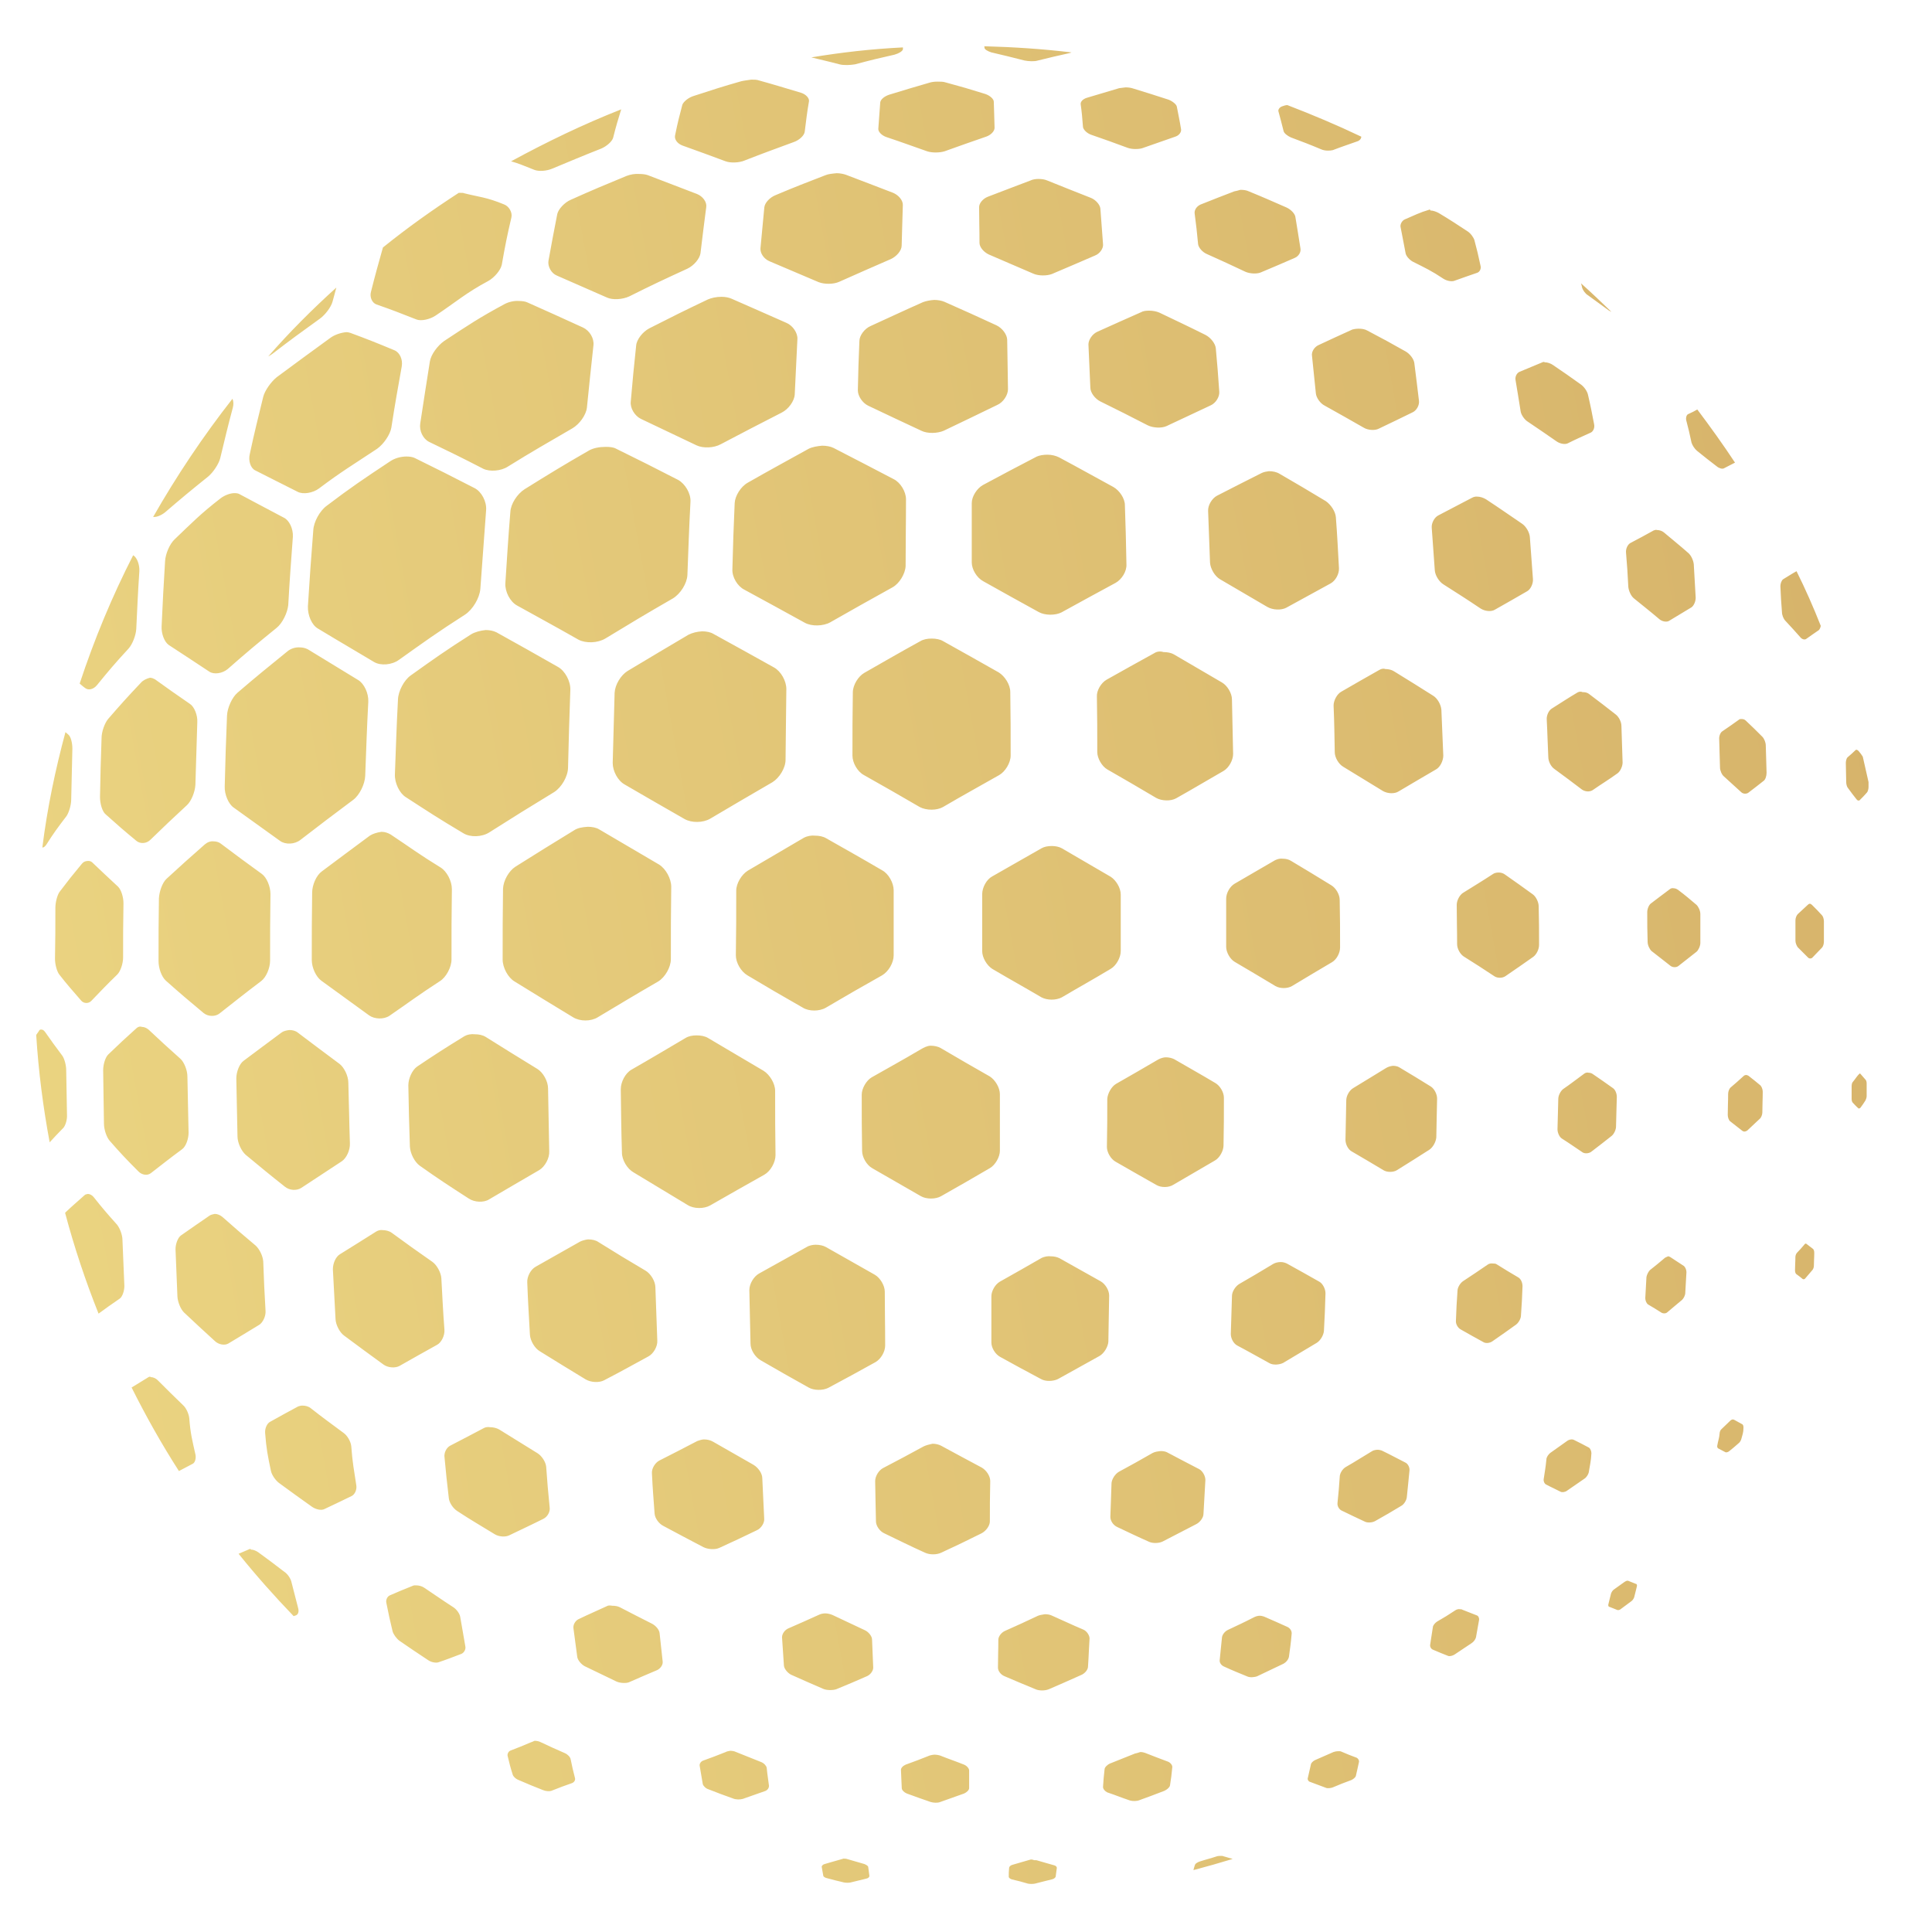 <?xml version="1.0" encoding="utf-8"?>
<!-- Generator: Adobe Illustrator 28.1.0, SVG Export Plug-In . SVG Version: 6.00 Build 0)  -->
<svg version="1.0" id="Ebene_1" xmlns="http://www.w3.org/2000/svg" xmlns:xlink="http://www.w3.org/1999/xlink" x="0px" y="0px"
	 viewBox="0 0 7086.6 7086.6" style="enable-background:new 0 0 7086.6 7086.6;" xml:space="preserve">
<style type="text/css">
	
		.st0{clip-path:url(#SVGID_00000005255077197461356240000008099475843813196961_);fill:url(#SVGID_00000080891425120124799500000015583179979824832901_);}
</style>
<g>
	<g>
		<defs>
			<path id="SVGID_1_" d="M12440,8832h79.1c43.8,0,73.4,18.4,73.4,55.1c0,39.5-32.4,56.5-76.2,56.5h-76.2V8832L12440,8832z
				 M12389.2,8786.7v275.2h52.2v-73.4h98.8l57.8,73.4h53.7v-12.7l-60.7-74.8c35.3-17,57.8-43.8,57.8-87.5
				c0-63.5-53.7-100.2-127-100.2L12389.2,8786.7L12389.2,8786.7z M-4619.2,8662.5v2022.9h488.5v-818.8h947.3v-384h-947.3v-398.1
				h1119.5v-420.7h-1608V8662.5z M-2717.6,10684h488.5V8662.5h-488.5V10684z M-1296,9083.2h444.7c225.8,0,354.3,107.3,354.3,303.5
				c0,201.9-124.2,303.5-350.2,303.5h-449L-1296,9083.2L-1296,9083.2z M-1784.4,8662.5v2022.9h488.5v-590.1h468.7l398.1,590.1H127
				v-33.8l-454.5-636.7v-45.1c209-118.6,337.5-320.5,337.5-602.8c0-441.8-327.5-704.5-839.9-704.5H-1784.4L-1784.4,8662.5z
				 M2082.3,8662.5v420.7h636.7v1601h488.5v-1601h633.8v-420.7H2082.3z M8864.1,8662.5l-283.8,2022.9h1416l29.7-218.8H8845.8
				l254.1-1804.2h-235.8V8662.5z M10525.7,8662.5l-282.4,2021.6h235.8l124.2-886.6h1098.3l29.7-218.8h-1098.3l97.4-697.3h1246.5
				l29.7-218.8L10525.7,8662.5L10525.7,8662.5z M299.3,9245.5c0,333.2,252.7,498.3,697.3,624c306.3,84.7,376.9,138.3,376.9,242.8
				c0,90.4-67.8,168-252.7,168c-296.5,0-590.1-196.3-590.1-196.3l-266.8,374.2c0,0,293.6,269.7,869.6,269.7
				c556.2,0,811.7-303.5,811.7-670.5c0-337.5-259.8-512.5-735.5-636.7c-255.5-67.8-350.2-107.3-350.2-209
				c0-84.7,57.8-148.2,249.8-148.2c306.3,0,525.2,168,525.2,168l262.5-398.1c0,0-223.1-216-789.1-216
				C561.8,8617.3,299.3,8877.1,299.3,9245.5 M4071.4,9821.5c0,512.5,327.5,910.6,906.3,910.6c593,0,1001-398.1,1088.5-1010.8
				l19.7-141.2h-998.1l-29.7,218.8h762.3l-2.9,26.8c-57.8,417.8-388.3,684.6-809,684.6c-451.8,0-694.6-320.5-694.6-718.6
				c0-509.6,384-950.2,944.4-950.2c393.9,0,576,223.1,576,223.1l165.2-179.3c0,0-194.9-266.8-711.5-266.8
				C4576.7,8617.3,4071.4,9158,4071.4,9821.5 M6508,9787.7c0-505.3,384-947.3,930.3-947.3c449,0,704.5,323.3,704.5,724.2
				c0,505.3-388.3,940.2-937.4,940.2C6760.7,10506.2,6508,10185.7,6508,9787.7 M6265.2,9818.7c0,515.3,333.2,913.3,910.6,913.3
				c704.5,0,1207-542.2,1207-1197.1c0-522.3-333.2-916.2-910.6-916.2C6767.8,8617.3,6265.2,9158,6265.2,9818.7 M12243.7,8929.3
				c0-152.5,107.3-259.8,268.2-259.8c162.3,0,269.7,111.5,269.7,259.8c0,146.7-107.3,259.8-269.7,259.8
				C12351.1,9189.1,12243.7,9074.7,12243.7,8929.3 M12180.2,8929.3c0,172.2,122.8,317.6,331.8,317.6c207.6,0,334.6-144,334.6-317.6
				c0-173.6-125.6-317.6-334.6-317.6C12304.5,8611.7,12180.2,8755.6,12180.2,8929.3 M3777.7,6821.6c-25.4,7-38.1,11.3-63.5,18.4
				c-7,1.4-12.7,7-12.7,11.3c-1.4,14.1-1.4,19.7-1.4,32.4c0,4.3,5.7,8.4,11.3,9.9c24,5.7,35.3,8.4,59.2,15.6c7,1.4,18.4,1.4,25.4,0
				c24-5.7,36.7-9.8,62.1-15.6c7-1.4,12.7-5.7,14.1-9.9c1.4-12.7,2.9-19.7,4.3-32.4c0-4.3-4.3-8.4-11.3-9.8c-24-7-35.3-9.8-59.2-17
				c-2.9-1.4-7-1.4-12.7-1.4C3786.1,6820.2,3780.6,6820.2,3777.7,6821.6 M3084.5,6820.2c-24,7-35.3,9.8-59.2,17
				c-7,1.4-11.3,7-11.3,9.9c2.9,14.1,2.9,19.7,5.7,32.4c0,4.3,7,8.4,14.1,9.8c25.4,7,38.1,9.8,62.1,15.6c7,1.4,18.4,1.4,24,0
				c22.6-5.7,33.8-8.4,57.8-14.1c7-1.4,11.3-5.7,11.3-9.8c-1.4-12.7-2.9-19.7-4.3-32.4c0-4.3-7-8.4-14.1-11.3
				c-25.4-7-38.1-11.3-63.5-18.4c-4.3-1.4-8.4-1.4-14.1-1.4C3091.7,6818.8,3087.4,6818.8,3084.5,6820.2 M4463.8,6808.9
				c-25.4,8.4-39.5,11.3-65,19.7c-7,2.9-14.1,7-15.6,11.3c-2.9,8.4-4.3,14.1-5.7,19.7c48-12.7,97.4-26.8,144-41
				c-9.8-2.9-19.7-5.7-33.8-9.8c-2.9-1.4-5.7-1.4-9.8-1.4C4473.6,6807.5,4468.1,6807.5,4463.8,6808.9 M3410.7,6439
				c-35.3,14.1-53.7,21.1-88.9,33.8c-9.8,4.3-18.4,12.7-17,21.1c1.4,26.8,1.4,39.5,2.9,65c0,7,8.4,15.6,18.4,19.7
				c35.3,12.7,53.7,19.7,87.5,31.1c9.8,2.9,25.4,4.3,35.3,0c35.3-12.7,52.2-18.4,87.5-31.1c9.8-4.3,18.4-12.7,18.4-19.7
				c0-25.4,0-38.1,0-65c0-7-8.4-17-18.4-21.1c-35.3-14.1-53.7-19.7-88.9-33.8c-5.7-1.4-12.7-2.9-18.4-2.9
				C3422,6436.2,3416.3,6437.6,3410.7,6439 M4163.1,6432c-36.7,14.1-55.1,22.6-91.8,36.7c-9.8,4.3-19.7,14.1-19.7,21.1
				c-2.9,26.8-4.3,39.5-5.7,65c0,7,7,15.6,15.6,19.7c33.8,11.3,49.4,18.4,83.2,29.7c9.8,2.9,25.4,2.9,35.3-1.4
				c35.3-12.7,53.7-19.7,90.4-33.8c9.9-4.3,19.7-12.7,21.1-19.7c4.3-25.4,5.7-39.5,8.4-66.4c1.4-7-5.7-17-15.6-21.1
				c-33.8-12.7-49.4-18.4-84.7-32.4c-4.3-1.4-9.8-2.9-17-2.9C4175.9,6429.2,4168.7,6430.6,4163.1,6432 M2662.4,6426.3
				c-32.4,12.7-49.4,19.7-81.9,31.1c-9.8,2.9-15.6,12.7-14.1,19.7c4.3,26.8,7,41,11.3,66.4c1.4,7,11.3,17,21.1,19.7
				c36.7,14.1,53.7,21.1,90.4,33.8c9.8,4.3,25.4,4.3,35.3,1.4c32.4-11.3,48-17,80.5-28.3c9.8-2.9,15.6-11.3,15.6-19.7
				c-2.9-25.4-5.7-38.1-8.4-66.4c-1.4-7-9.8-17-21.1-21.1c-36.7-14.1-55.1-22.6-91.8-36.7c-5.7-2.9-14.1-4.3-21.1-4.3
				C2672.4,6423.5,2666.7,6423.5,2662.4,6426.3 M4891.6,6426.3c-26.8,11.3-41,18.4-67.8,29.7c-7,2.9-15.6,11.3-15.6,17
				c-4.3,19.7-7,31.1-11.3,49.4c-1.4,5.7,2.9,12.7,9.8,14.1c22.6,8.4,33.8,12.7,56.5,21.1c5.7,2.9,18.4,1.4,25.4-1.4
				c26.8-11.3,41-17,67.8-26.8c7-2.9,15.6-9.8,17-15.6c4.3-19.7,7-29.7,11.3-50.8c1.4-5.7-2.9-12.7-8.4-15.6
				c-22.6-8.4-33.8-12.7-56.5-22.6c-2.9-1.4-5.7-1.4-9.8-1.4C4901.5,6423.5,4895.7,6424.9,4891.6,6426.3 M1946.6,6391.1
				c-29.7,12.7-43.8,18.4-73.4,29.7c-8.4,2.9-12.7,12.7-11.3,19.7c7,28.3,9.8,41,18.4,67.8c1.4,7,11.3,17,22.6,21.1
				c35.3,15.6,53.7,22.6,88.9,36.7c9.8,4.3,25.4,5.7,33.8,1.4c28.3-11.3,43.8-17,71.9-26.8c8.4-2.9,14.1-11.3,11.3-19.7
				c-7-26.8-9.8-39.5-15.6-67.8c-1.4-8.4-11.3-18.4-21.1-22.6c-36.7-15.6-53.7-24-90.4-41c-5.7-2.9-14.1-4.3-21.1-4.3
				C1955.2,6388.2,1950.9,6389.6,1946.6,6391.1 M4599.3,5932.3c-38.1,19.7-57.8,28.3-95.9,46.5c-11.3,5.7-19.7,17-21.1,26.8
				c-2.9,33.8-5.7,50.8-8.4,83.2c-1.4,9.8,5.7,19.7,15.6,24c33.8,15.6,52.2,22.6,86.1,36.7c9.8,4.3,26.8,2.9,36.7-1.4
				c38.1-18.4,56.5-26.8,94.6-45.1c11.3-5.7,19.7-17,21.1-26.8c4.3-32.4,7-49.4,9.8-83.2c1.4-9.8-5.7-21.1-15.6-25.4
				c-33.8-15.6-50.8-22.6-86.1-38.1c-4.3-1.4-9.9-2.9-15.6-2.9C4613.4,5926.6,4605,5929.4,4599.3,5932.3 M3807.4,5926.6
				c-48,22.6-71.9,33.8-120.1,55.1c-14.1,5.7-25.4,21.1-25.4,32.4c0,42.4-1.4,63.5-1.4,103.1c0,11.3,9.8,25.4,24,31.1
				c46.5,19.7,69.2,29.7,114.3,48c12.7,5.7,33.8,5.7,48,0c46.5-19.7,70.5-31.1,118.6-52.2c14.1-5.7,25.4-19.7,25.4-31.1
				c2.9-41,2.9-62.1,5.7-103.1c0-11.3-9.8-26.8-22.6-32.4c-46.5-19.7-69.2-31.1-117.2-52.2c-7-2.9-14.1-4.3-24-4.3
				C3824.3,5922.4,3814.4,5923.7,3807.4,5926.6 M3005.4,5922.4c-46.5,21.1-69.2,31.1-114.3,50.8c-12.7,5.7-22.6,19.7-22.6,32.4
				c2.9,42.4,4.3,63.5,7,104.5c1.4,11.3,12.7,25.4,25.4,32.4c48,21.1,71.9,32.4,118.6,52.2c12.7,5.7,35.3,5.7,48,1.4
				c45.1-18.4,67.8-28.3,112.9-48c12.7-5.7,22.6-19.7,22.6-31.1c-1.4-41-2.9-62.1-4.3-103.1c0-11.3-11.3-26.8-25.4-33.8
				c-48-22.6-71.9-33.8-120.1-56.5c-7-2.9-17-5.7-26.8-5.7C3019.6,5918.1,3011.1,5919.6,3005.4,5922.4 M5337.7,5906.9
				c-25.4,17-39.5,25.4-66.4,41c-7,4.3-15.6,14.1-15.6,21.1c-4.3,25.4-5.7,38.1-9.8,63.5c-1.4,7,2.9,15.6,9.8,18.4
				c22.6,9.9,33.8,14.1,55.1,22.6c5.7,2.9,17,0,24-4.3c25.4-17,38.1-25.4,63.5-42.4c7-4.3,14.1-14.1,15.6-21.1
				c4.3-25.4,7-38.1,11.3-63.5c1.4-7-2.9-15.6-8.4-17c-21.1-8.4-32.4-12.7-53.7-21.1c-1.4-1.4-4.3-1.4-7-1.4
				C5349,5901.1,5341.8,5904,5337.7,5906.9 M2226.2,5891.3c-42.4,19.7-63.5,28.3-104.5,48c-11.3,5.7-19.7,19.7-18.4,32.4
				c5.7,42.4,8.4,63.5,14.1,105.9c1.4,11.3,14.1,26.8,26.8,33.8c46.5,22.6,70.5,33.8,117.2,56.5c12.7,5.7,33.8,7,45.1,2.9
				c41-18.4,62.1-26.8,104.5-45.1c11.3-5.7,21.1-18.4,19.7-31.1c-4.3-41-7-62.1-11.3-104.5c-1.4-12.7-14.1-26.8-26.8-33.8
				c-48-24-71.9-36.7-118.6-60.7c-8.4-4.3-18.4-5.7-28.3-5.7C2237.6,5888.4,2230.4,5888.4,2226.2,5891.3 M1514.7,5816.5
				c-35.3,14.1-52.2,21.1-84.7,35.3c-9.8,4.3-15.6,17-12.7,28.3c8.4,42.4,12.7,62.1,22.6,103.1c2.9,11.3,14.1,26.8,25.4,35.3
				c41,28.3,62.1,42.4,104.5,70.5c11.3,8.4,29.7,11.3,38.1,8.4c33.8-11.3,50.8-18.4,84.7-31.1c9.8-4.3,17-17,14.1-28.3
				c-7-42.4-11.3-63.5-18.4-105.9c-1.4-12.7-14.1-29.7-25.4-36.7c-43.8-28.3-65-43.8-107.3-71.9c-8.4-5.7-19.7-8.4-29.7-8.4
				C1520.4,5815.1,1517.5,5815.1,1514.7,5816.5 M5958.8,5802.4c-15.6,11.3-24,17-39.5,28.3c-4.3,2.9-8.4,9.9-9.9,14.1
				c-4.3,15.6-5.7,24-9.8,39.5c-1.4,4.3,0,9.8,4.3,9.8c11.3,4.3,17,7,28.3,11.3c2.9,1.4,9.8,0,14.1-4.3c15.6-11.3,22.6-17,38.1-28.3
				c4.3-2.9,8.4-9.8,9.8-14.1c4.3-15.6,5.7-24,9.8-39.5c1.4-4.3,0-9.8-4.3-9.8c-11.3-4.3-17-7-28.3-11.3c-1.4,0-1.4,0-2.9,0
				C5967.2,5798.1,5963.1,5799.5,5958.8,5802.4 M914.7,5682.3c-15.6,7-26.8,11.3-39.5,17c63.5,79.1,131.3,155.3,201.9,228.7
				c2.9-1.4,5.7-1.4,8.4-2.9c8.4-2.9,11.3-14.1,8.4-25.4c-9.8-39.5-15.6-59.2-25.4-98.8c-2.9-11.3-14.1-28.3-25.4-35.3
				c-38.1-29.7-57.8-43.8-95.9-71.9c-8.4-5.7-18.4-9.8-26.8-9.8C919,5680.9,917.6,5680.9,914.7,5682.3 M4228.1,5329.4
				c-49.4,28.3-74.8,42.4-124.2,69.2c-14.1,8.4-25.4,26.8-26.8,41c-1.4,52.2-2.9,76.2-4.3,124.2c0,14.1,9.8,29.7,24,36.7
				c48,22.6,70.5,33.8,118.6,55.1c12.7,5.7,35.3,5.7,49.4-1.4c49.4-25.4,73.4-38.1,122.8-63.5c14.1-7,26.8-24,26.8-38.1
				c2.9-48,4.3-71.9,7-124.2c0-14.1-9.8-32.4-22.6-39.5c-46.5-24-70.5-36.7-118.6-62.1c-5.7-2.9-14.1-4.3-22.6-4.3
				C4246.4,5323.7,4236.5,5325.1,4228.1,5329.4 M5031.4,5323.7c-38.1,22.6-56.5,35.3-95.9,57.8c-11.3,7-19.7,21.1-21.1,32.4
				c-2.9,41-4.3,60.7-8.4,98.8c-1.4,11.3,5.7,24,15.6,28.3c35.3,17,52.2,25.4,86.1,41c9.8,4.3,26.8,2.9,36.7-2.9
				c38.1-21.1,56.5-32.4,94.6-55.1c11.3-5.7,19.7-21.1,21.1-31.1c4.3-39.5,5.7-57.8,9.9-98.8c1.4-11.3-5.7-25.4-15.6-29.7
				c-33.8-17-50.8-26.8-86.1-43.8c-4.3-1.4-9.8-2.9-15.6-2.9C5045.4,5318.1,5036.9,5319.6,5031.4,5323.7 M3388,5305.4
				c-59.2,32.4-88.9,48-148.2,79.1c-17,8.4-29.7,31.1-29.7,48c1.4,63.5,1.4,91.8,2.9,148.2c0,15.6,14.1,36.7,31.1,43.8
				c59.2,28.3,88.9,43.8,148.2,70.5c17,8.4,43.8,8.4,60.7,0c57.8-26.8,87.5-41,146.7-70.5c17-8.4,31.1-28.3,31.1-43.8
				c0-56.5,0-86.1,1.4-148.2c0-18.4-14.1-39.5-31.1-49.4c-59.2-31.1-88.9-48-149.6-80.5c-8.4-4.3-19.7-7-31.1-7
				C3407.8,5298.3,3396.6,5301.2,3388,5305.4 M2557.9,5285.6c-56.5,29.7-84.7,43.8-139.8,71.9c-15.6,8.4-28.3,29.7-26.8,46.5
				c2.9,62.1,5.7,90.4,9.8,148.2c1.4,17,15.6,36.7,32.4,45.1c57.8,31.1,87.5,46.5,146.7,77.7c17,8.4,42.4,9.8,57.8,2.9
				c55.1-25.4,83.2-38.1,138.3-65c15.6-7,28.3-26.8,26.8-42.4c-2.9-56.5-4.3-86.1-7-148.2c0-18.4-15.6-39.5-32.4-49.4
				c-59.2-33.8-88.9-50.8-148.2-84.7c-9.8-5.7-21.1-8.4-33.8-8.4C2574.9,5280,2565,5282.9,2557.9,5285.6 M5749.8,5284.3
				c-25.4,18.4-38.1,26.8-63.5,45.1c-7,5.7-14.1,15.6-14.1,24c-2.9,29.7-5.7,43.8-9.9,71.9c-1.4,8.4,2.9,17,8.4,19.7
				c21.1,11.3,32.4,15.6,53.7,26.8c5.7,2.9,17,1.4,24-4.3c25.4-17,38.1-26.8,63.5-43.8c7-4.3,14.1-15.6,15.6-22.6
				c4.3-28.3,8.4-41,9.8-70.5c0-8.4-4.3-18.4-9.8-21.1c-21.1-11.3-32.4-17-55.1-28.3c-2.9-1.4-5.7-1.4-8.4-1.4
				C5759.8,5280,5754.1,5281.5,5749.8,5284.3 M1775.9,5237.6c-50.8,26.8-74.8,39.5-124.2,65c-14.1,7-24,26.8-21.1,43.8
				c5.7,59.2,8.4,88.9,15.6,148.2c1.4,17,15.6,38.1,31.1,48c53.7,35.3,81.9,50.8,136.9,84.7c15.6,9.8,39.5,11.3,53.7,4.3
				c49.4-24,74.8-35.3,125.6-60.7c14.1-7,25.4-25.4,22.6-42.4c-5.7-57.8-8.4-87.5-12.7-148.2c-1.4-17-15.6-39.5-31.1-49.4
				c-56.5-35.3-84.7-52.2-141.2-87.5c-9.8-5.7-22.6-8.4-33.8-8.4C1790,5233.5,1781.5,5234.8,1775.9,5237.6 M6347,5210.8
				c-12.7,12.7-19.7,18.4-32.4,31.1c-4.3,2.9-7,11.3-7,15.6c-1.4,18.4-5.7,26.8-8.4,43.8c-1.4,4.3,0,9.8,2.9,11.3
				c11.3,5.7,15.6,8.4,26.8,14.1c2.9,1.4,8.4,0,12.7-2.9c14.1-11.3,21.1-17,35.3-29.7c4.3-2.9,8.4-9.8,9.8-14.1
				c4.3-17,8.4-24,8.4-43.8c0-5.7-1.4-11.3-5.7-12.7c-11.3-5.7-17-9.9-28.3-15.6c-1.4,0-2.9-1.4-4.3-1.4
				C6352.7,5206.7,6349.8,5208.1,6347,5210.8 M1094,5158.6c-42.4,22.6-62.1,33.8-103.1,56.5c-11.3,5.7-19.7,24-18.4,41
				c4.3,57.8,9.8,84.7,21.1,138.3c2.9,15.6,17,35.3,29.7,45.1c48,35.3,71.9,52.2,121.3,87.5c14.1,9.8,33.8,14.1,45.1,8.4
				c39.5-18.4,59.2-28.3,100.2-48c11.3-5.7,19.7-22.6,17-39.5c-8.4-55.1-14.1-83.2-18.4-142.6c-1.4-17-14.1-39.5-28.3-49.4
				c-49.4-36.7-73.4-53.7-120.1-90.4c-8.4-7-19.7-9.8-31.1-9.8C1103.8,5155.8,1098.3,5157.3,1094,5158.6 M544.8,5051.3
				c-25.4,15.6-41,25.4-62.1,38.1C535,5194,592.8,5297,656.3,5395.8c15.6-8.4,29.7-15.6,50.8-26.8c8.4-4.3,12.7-19.7,9.8-33.8
				c-11.3-50.8-18.4-76.2-22.6-132.8c-1.4-15.6-11.3-38.1-22.6-48c-38.1-36.7-56.5-55.1-93.2-91.8c-7-7-17-11.3-25.4-11.3
				C550.5,5048.5,547.7,5049.9,544.8,5051.3 M5456.2,4639.1c-35.3,24-53.7,36.7-90.4,60.7c-9.8,7-19.7,22.6-19.7,35.3
				c-2.9,43.8-4.3,65-5.7,108.6c-1.4,12.7,7,26.8,17,32.4c33.8,19.7,50.8,28.3,83.2,46.5c8.4,5.7,24,4.3,33.8-2.9
				c35.3-24,52.2-36.7,86.1-60.7c9.8-7,18.4-22.6,18.4-33.8c2.9-42.4,4.3-63.5,5.7-107.3c0-12.7-5.7-26.8-15.6-32.4
				c-31.1-18.4-48-28.3-79.1-48c-4.3-2.9-8.4-2.9-14.1-2.9C5468.9,4633.5,5461.9,4634.8,5456.2,4639.1 M4669.9,4636.2
				c-49.4,29.7-74.8,45.1-124.2,73.4c-14.1,8.4-26.8,28.3-26.8,43.8c-1.4,56.5-2.9,84.7-4.3,139.8c0,15.6,9.8,35.3,24,42.4
				c48,25.4,71.9,39.5,118.6,65c12.7,7,35.3,5.7,49.4-1.4c49.4-29.7,73.4-43.8,122.8-73.4c14.1-8.4,25.4-28.3,26.8-43.8
				c2.9-55.1,4.3-83.2,5.7-138.3c0-15.6-9.8-35.3-22.6-42.4c-46.5-26.8-70.5-39.5-118.6-66.4c-5.7-2.9-14.1-5.7-22.6-5.7
				C4686.9,4629.2,4676.9,4632.1,4669.9,4636.2 M6107,4613.7c-21.1,18.4-32.4,26.8-55.1,45.1c-5.7,5.7-11.3,17-12.7,25.4
				c-1.4,31.1-2.9,46.5-4.3,77.7c0,8.4,4.3,18.4,9.8,22.6c21.1,12.7,31.1,18.4,50.8,31.1c5.7,2.9,15.6,2.9,21.1-2.9
				c21.1-18.4,32.4-26.8,53.7-45.1c5.7-5.7,11.3-17,11.3-25.4c1.4-31.1,2.9-45.1,4.3-76.2c0-8.4-4.3-18.4-9.8-22.6
				c-19.7-12.7-29.7-19.7-49.4-32.4c-2.9-1.4-5.7-2.9-8.4-2.9C6117,4609.4,6111.3,4610.8,6107,4613.7 M3821.4,4613.7
				c-60.7,35.3-91.8,52.2-153.9,87.5c-17,9.8-31.1,33.8-31.1,53.7c0,67.8,0,103.1,0,169.4c0,19.7,14.1,42.4,31.1,52.2
				c60.7,33.8,90.4,49.4,151,81.9c17,9.8,45.1,8.4,62.1,0c60.7-33.8,91.8-50.8,152.5-84.7c17-9.8,31.1-33.8,32.4-52.2
				c1.4-67.8,1.4-101.6,2.9-169.4c0-19.7-14.1-42.4-31.1-52.2c-60.7-33.8-90.4-50.8-151-84.7c-8.4-4.3-19.7-7-31.1-7
				C3842.7,4606.7,3831.4,4609.4,3821.4,4613.7 M2958.9,4574.1c-70.5,39.5-105.9,59.2-175,97.4c-19.7,11.3-35.3,38.1-35.3,60.7
				c1.4,79.1,2.9,118.6,4.3,196.3c0,22.6,17,49.4,36.7,60.7c70.5,41,105.9,60.7,176.4,100.2c19.7,11.3,52.2,11.3,71.9,1.4
				c69.2-36.7,104.5-56.5,173.6-94.6c19.7-11.3,35.3-38.1,35.3-60.7c0-79.1-1.4-118.6-1.4-197.7c0-22.6-17-50.8-36.7-62.1
				c-71.9-41-107.3-60.7-179.3-101.6c-9.8-5.7-24-8.4-38.1-8.4C2981.5,4565.7,2967.3,4568.6,2958.9,4574.1 M6618,4565.7
				c-9.8,11.3-15.6,18.4-26.8,29.7c-2.9,2.9-5.7,9.9-5.7,15.6c0,19.7-1.4,28.3-1.4,48c0,5.7,1.4,11.3,4.3,14.1
				c9.8,7,15.6,11.3,24,18.4c2.9,1.4,7,1.4,9.8-2.9c9.9-11.3,15.6-18.4,25.4-29.7c2.9-2.9,5.7-9.8,5.7-15.6c0-18.4,1.4-28.3,1.4-48
				c0-5.7-1.4-11.3-4.3-14.1c-9.8-7-14.1-11.3-24-18.4c-1.4-1.4-2.9-1.4-2.9-1.4C6622.3,4561.4,6619.5,4562.9,6618,4565.7
				 M2127.4,4554.4c-65,36.7-97.4,55.1-162.3,91.8c-18.4,9.8-32.4,36.7-31.1,57.8c2.9,77.7,5.7,115.8,9.8,192
				c1.4,21.1,17,49.4,36.7,60.7c66.4,41,100.2,62.1,168,103.1c19.7,11.3,49.4,12.7,67.8,2.9c65-33.8,97.4-52.2,162.3-87.5
				c18.4-9.9,33.8-36.7,32.4-57.8c-2.9-77.7-4.3-115.8-7-194.9c0-22.6-17-50.8-36.7-62.1c-69.2-41-104.5-62.1-172.2-104.5
				c-9.8-7-24-9.8-38.1-9.8C2147.2,4547.3,2135.9,4550.1,2127.4,4554.4 M1379.2,4517.7c-53.7,33.8-80.5,50.8-132.8,83.2
				c-15.6,9.8-25.4,33.8-25.4,55.1c4.3,74.8,5.7,111.5,9.8,183.6c1.4,21.1,15.6,48,31.1,59.2c56.5,42.4,86.1,63.5,144,105.9
				c17,12.7,43.8,14.1,59.2,5.7c55.1-31.1,81.9-46.5,138.3-77.7c15.6-8.4,28.3-33.8,26.8-55.1c-5.7-74.8-7-112.9-11.3-189.1
				c-1.4-21.1-17-49.4-33.8-60.7c-60.7-42.4-90.4-63.5-148.2-105.9c-9.8-7-22.6-9.8-33.8-9.8
				C1394.8,4510.6,1386.2,4513.5,1379.2,4517.7 M769.4,4458.4c-43.8,29.7-65,45.1-105.9,73.4c-11.3,8.4-19.7,31.1-19.7,50.8
				c2.9,69.2,4.3,104.5,7,173.6c1.4,19.7,11.3,45.1,24,57.8c45.1,42.4,67.8,63.5,114.3,105.9c14.1,12.7,35.3,15.6,48,8.4
				c45.1-26.8,67.8-41,114.3-69.2c12.7-8.4,24-31.1,22.6-50.8c-4.3-71.9-5.7-107.3-8.4-180.7c-1.4-21.1-14.1-46.5-28.3-59.2
				c-50.8-42.4-74.8-63.5-121.3-104.5c-8.4-7-18.4-11.3-28.3-11.3C780.7,4454.2,773.5,4455.6,769.4,4458.4 M310.6,4383.6
				c-29.7,26.8-43.8,38.1-70.5,63.5c0,0,0,1.4-1.4,1.4c33.8,127,74.8,249.8,122.8,369.9c28.3-21.1,45.1-32.4,77.7-55.1
				c9.8-7,17-28.3,17-46.5c-2.9-66.4-4.3-100.2-7-168c0-19.7-9.8-43.8-19.7-56.5c-36.7-41-53.7-60.7-86.1-101.6
				c-5.7-7-14.1-11.3-21.1-11.3C317.6,4380.7,313.3,4380.7,310.6,4383.6 M6395.1,3947.3c-18.4,17-28.3,25.4-46.5,41
				c-5.7,4.3-9.8,15.6-9.8,24c0,31.1-1.4,46.5-1.4,77.7c0,8.4,4.3,19.7,8.4,22.6c18.4,14.1,26.8,21.1,45.1,35.3
				c5.7,4.3,12.7,2.9,18.4-1.4c18.4-17,26.8-25.4,45.1-42.4c5.7-4.3,9.9-15.6,9.9-24c0-31.1,1.4-45.1,1.4-76.2
				c0-8.4-4.3-18.4-8.4-22.6c-17-14.1-25.4-21.1-43.8-35.3c-2.9-1.4-5.7-2.9-8.4-2.9C6400.6,3943.2,6397.8,3944.6,6395.1,3947.3
				 M6815.8,3943.2c-8.4,9.8-11.3,15.6-19.7,25.4c-2.9,2.9-4.3,9.8-4.3,15.6c0,18.4,0,28.3,0,46.5c0,5.7,1.4,11.3,4.3,14.1
				c8.4,8.4,11.3,12.7,19.7,19.7c1.4,2.9,5.7,1.4,8.4-1.4c8.4-11.3,11.3-15.6,18.4-26.8c1.4-2.9,4.3-9.8,4.3-15.6
				c0-18.4,0-28.3,0-46.5c0-5.7-1.4-11.3-4.3-14.1c-7-8.4-11.3-12.7-18.4-21.1c-1.4-1.4-1.4-1.4-2.9-1.4
				C6818.6,3940.3,6817.2,3941.7,6815.8,3943.2 M5811.9,3937.5c-31.1,22.6-46.5,35.3-79.1,57.8c-8.4,7-17,22.6-17,35.3
				c-1.4,45.1-1.4,66.4-2.9,111.5c0,12.7,7,28.3,15.6,33.8c31.1,19.7,46.5,31.1,76.2,50.8c8.4,5.7,22.6,4.3,31.1-1.4
				c31.1-24,46.5-35.3,76.2-59.2c8.4-7,15.6-22.6,15.6-33.8c1.4-43.8,1.4-65,2.9-108.6c0-12.7-5.7-26.8-14.1-32.4
				c-29.7-21.1-43.8-31.1-74.8-52.2c-4.3-2.9-9.8-4.3-14.1-4.3C5821.9,3933.2,5816.2,3934.6,5811.9,3937.5 M5083.6,3917.8
				c-48,29.7-71.9,43.8-120.1,73.4c-14.1,8.4-25.4,28.3-25.4,45.1c-1.4,57.8-1.4,87.5-2.9,144c0,17,9.8,36.7,24,43.8
				c48,28.3,70.5,41,117.2,69.2c12.7,7,35.3,7,48-1.4c48-29.7,71.9-45.1,118.6-74.8c12.7-8.4,24-28.3,25.4-45.1
				c1.4-56.5,1.4-86.1,2.9-142.6c0-15.6-9.8-35.3-22.6-43.8c-45.1-28.3-69.2-42.4-115.8-70.5c-7-4.3-15.6-5.7-24-5.7
				C5099,3910.6,5090.6,3913.5,5083.6,3917.8 M4247.8,3886.6c-60.7,35.3-91.8,53.7-153.9,88.9c-17,9.8-31.1,35.3-32.4,55.1
				c0,70.5,0,105.9-1.4,176.4c0,19.7,14.1,43.8,31.1,53.7c60.7,35.3,91.8,52.2,151,86.1c17,9.8,45.1,9.8,62.1-1.4
				c60.7-35.3,91.8-53.7,152.5-88.9c17-9.8,31.1-35.3,31.1-55.1c1.4-70.5,1.4-105.9,1.4-175c0-19.7-14.1-43.8-31.1-53.7
				c-59.2-35.3-90.4-52.2-151-87.5c-8.4-4.3-19.7-7-31.1-7C4268.9,3878.2,4257.6,3881.1,4247.8,3886.6 M3378.2,3848.5
				c-71.9,42.4-108.6,62.1-180.7,103.1c-19.7,11.3-36.7,41-36.7,63.5c0,83.2,0,124.2,1.4,206.1c0,24,17,52.2,36.7,63.5
				c71.9,41,107.3,62.1,179.3,103.1c19.7,11.3,53.7,11.3,73.4,0c71.9-41,107.3-60.7,179.3-103.1c19.7-11.3,36.7-41,36.7-63.5
				c0-81.9,0-124.2,0-207.6c0-24-17-52.2-36.7-65c-71.9-41-108.6-62.1-180.7-104.5c-9.8-5.7-24-8.4-36.7-8.4
				C3400.7,3835.8,3388,3843,3378.2,3848.5 M2514.2,3807.6c-79.1,46.5-118.6,70.5-197.7,115.8c-22.6,12.7-39.5,45.1-39.5,71.9
				c1.4,93.2,1.4,139.8,4.3,233c0,26.8,19.7,59.2,42.4,71.9c79.1,48,118.6,71.9,199,120.1c22.6,14.1,59.2,14.1,81.9,1.4
				c79.1-45.1,118.6-67.8,199-112.9c22.6-12.7,41-45.1,41-71.9c-1.4-93.2-1.4-141.2-1.4-235.8c0-26.8-19.7-59.2-42.4-73.4
				c-81.9-48-121.3-71.9-203.3-120.1c-11.3-7-26.8-9.8-42.4-9.8S2525.5,3800.6,2514.2,3807.6 M1703.8,3800.6
				c-73.4,45.1-108.6,67.8-173.6,111.5c-18.4,12.7-32.4,43.8-32.4,69.2c1.4,90.4,2.9,135.5,5.7,224.4c1.4,25.4,17,56.5,36.7,70.5
				c67.8,48,104.5,71.9,179.3,120.1c21.1,14.1,55.1,15.6,74.8,2.9c71.9-42.4,108.6-63.5,183.6-107.3c21.1-12.7,38.1-43.8,36.7-69.2
				c-1.4-91.8-2.9-138.3-4.3-230.1c0-26.8-18.4-59.2-39.5-71.9c-76.2-46.5-114.3-70.5-189.1-117.2c-11.3-7-25.4-9.8-39.5-9.8
				C1728,3792.1,1713.8,3794.8,1703.8,3800.6 M1031.9,3787.9c-57.8,42.4-84.7,63.5-138.3,103.1c-15.6,11.3-26.8,41-26.8,65
				c1.4,84.7,2.9,127,4.3,211.7c0,24,14.1,53.7,29.7,67.8c56.5,46.5,84.7,70.5,144,117.2c17,14.1,43.8,15.6,60.7,4.3
				c57.8-38.1,87.5-57.8,148.2-97.4c17-11.3,31.1-41,29.7-66.4c-2.9-87.5-2.9-132.8-5.7-221.7c0-25.4-15.6-56.5-32.4-69.2
				c-62.1-46.5-93.2-69.2-152.5-114.3c-8.4-7-19.7-9.8-31.1-9.8C1050.3,3779.4,1039,3782.1,1031.9,3787.9 M142.6,3782.1
				c-4.3,5.7-7,9.8-9.8,14.1c8.4,134,25.4,265.4,49.4,393.9c17-18.4,28.3-31.1,50.8-53.7c7-8.4,14.1-29.7,12.7-48
				c-1.4-65-1.4-98.8-2.9-163.7c0-18.4-7-42.4-14.1-52.2c-26.8-35.3-39.5-53.7-63.5-87.5c-4.3-5.7-8.4-8.4-12.7-8.4
				C148.1,3775.1,144,3778,142.6,3782.1 M499.7,3772.3c-42.4,38.1-63.5,57.8-101.6,94.6c-11.3,9.8-19.7,36.7-19.7,59.2
				c1.4,77.7,1.4,117.2,2.9,194.9c0,22.6,9.8,50.8,21.1,63.5c39.5,45.1,60.7,67.8,105.9,112.9c12.7,12.7,32.4,15.6,45.1,5.7
				c43.8-33.8,66.4-52.2,114.3-87.5c14.1-9.8,24-38.1,24-60.7c-1.4-81.9-2.9-124.2-4.3-206.1c0-24-12.7-53.7-25.4-65
				c-49.4-43.8-71.9-65-117.2-107.3c-7-5.7-15.6-9.8-24-9.8C512.4,3763.9,505.3,3766.7,499.7,3772.3 M6632.2,3317.8
				c-15.6,14.1-22.6,21.1-38.1,35.3c-4.3,4.3-8.4,14.1-8.4,22.6c0,29.7,0,45.1,0,74.8c0,8.4,4.3,18.4,8.4,24
				c15.6,15.6,22.6,22.6,38.1,38.1c4.3,4.3,11.3,4.3,15.6,0c14.1-14.1,21.1-22.6,35.3-36.7c4.3-4.3,7-14.1,7-22.6
				c0-29.7,0-43.8,0-73.4c0-8.4-2.9-18.4-7-22.6c-14.1-15.6-21.1-22.6-36.7-38.1c-2.9-2.9-5.7-4.3-8.4-4.3
				C6636.5,3314.9,6633.6,3316.3,6632.2,3317.8 M6125.4,3261.2c-26.8,19.7-41,31.1-69.2,52.2c-8.4,5.7-14.1,21.1-14.1,32.4
				c0,43.8,0,65,1.4,108.6c0,12.7,7,26.8,14.1,33.8c28.3,22.6,42.4,32.4,70.5,55.1c8.4,5.7,21.1,5.7,28.3,0
				c26.8-21.1,41-32.4,66.4-52.2c7-5.7,14.1-21.1,14.1-32.4c0-42.4,0-63.5,0-105.9c0-12.7-7-26.8-14.1-33.8
				c-26.8-22.6-39.5-33.8-67.8-55.1c-4.3-2.9-9.8-5.7-15.6-5.7C6133.8,3257,6128.3,3258.4,6125.4,3261.2 M5476,3206.1
				c-41,26.8-65,41-110.1,69.2c-12.7,8.4-22.6,28.3-22.6,43.8c0,57.8,1.4,86.1,1.4,144c0,17,11.3,36.7,24,45.1
				c45.1,28.3,69.2,43.8,111.5,71.9c11.3,8.4,31.1,8.4,42.4,0c41-28.3,62.1-42.4,101.6-70.5c11.3-8.4,21.1-26.8,21.1-43.8
				c0-56.5,0-84.7-1.4-141.2c0-15.6-9.8-35.3-21.1-43.8c-41-29.7-60.7-43.8-103.1-73.4c-5.7-4.3-14.1-7-22.6-7
				C5488.7,3200.6,5481.6,3202,5476,3206.1 M300.6,3168c-35.3,42.4-50.8,62.1-81.9,103.1c-8.4,11.3-15.6,38.1-15.6,59.2
				c0,74.8,0,111.5-1.4,186.3c0,21.1,7,46.5,15.6,57.8c29.7,38.1,46.5,56.5,80.5,95.9c9.8,11.3,26.8,11.3,36.7,1.4
				c36.7-38.1,55.1-57.8,95.9-97.4c11.3-11.3,21.1-39.5,21.1-62.1c0-80.5,0-120.1,1.4-199c0-22.6-8.4-49.4-19.7-60.7
				c-39.5-36.7-59.2-55.1-94.6-88.9c-4.3-4.3-9.8-5.7-15.6-5.7C313.3,3158.2,306.3,3161,300.6,3168 M4676.9,3155.3
				c-59.2,33.8-88.9,52.2-148.2,86.1c-17,9.8-31.1,33.8-31.1,55.1c0,70.5,0,105.9,0,176.4c0,19.7,14.1,45.1,31.1,55.1
				c60.7,35.3,90.4,53.7,149.6,88.9c17,9.8,43.8,9.8,60.7,0c59.2-35.3,88.9-53.7,146.7-87.5c17-9.8,29.7-33.8,29.7-53.7
				c0-70.5,0-105.9-1.4-175c0-19.7-14.1-43.8-31.1-53.7c-57.8-35.3-87.5-53.7-146.7-88.9c-8.4-5.7-19.7-8.4-31.1-8.4
				C4695.3,3148.3,4685.5,3151.2,4676.9,3155.3 M3820.1,3111.6c-71.9,41-108.6,62.1-180.7,103.1c-21.1,11.3-36.7,41-36.7,65
				c0,83.2,0,125.6,0,209c0,24,17,52.2,36.7,65c71.9,42.4,108.6,62.1,180.7,104.5c21.1,11.3,53.7,11.3,74.8,0
				c71.9-42.4,108.6-62.1,179.3-104.5c19.7-11.3,36.7-41,36.7-65c0-83.2,0-125.6,0-207.6c0-24-17-52.2-36.7-65
				c-71.9-42.4-107.3-62.1-179.3-104.5c-9.8-5.7-24-8.4-36.7-8.4C3842.7,3103.2,3830,3105.9,3820.1,3111.6 M751,3097.5
				c-57.8,50.8-86.1,76.2-139.8,125.6c-15.6,14.1-26.8,46.5-28.3,71.9c-1.4,91.8-1.4,138.3-1.4,230.1c0,26.8,11.3,57.8,26.8,71.9
				c52.2,46.5,80.5,70.5,138.3,118.6c17,14.1,43.8,14.1,59.2,1.4c59.2-46.5,88.9-70.5,152.5-118.6c18.4-14.1,32.4-48,32.4-74.8
				c0-97.4,0-146.7,1.4-244.2c0-28.3-14.1-60.7-31.1-73.4c-62.1-45.1-93.2-67.8-151-111.5c-7-5.7-17-8.4-26.8-8.4
				C772.1,3084.8,760.8,3089.1,751,3097.5 M2947.6,3073.5c-81.9,48-122.8,71.9-204.7,120.1c-22.6,14.1-42.4,46.5-42.4,73.4
				c0,94.6,0,142.6-1.4,237.1c0,26.8,18.4,59.2,42.4,73.4c80.5,48,121.3,71.9,203.3,118.6c22.6,14.1,60.7,14.1,84.7,0
				c81.9-48,122.8-71.9,206.1-118.6c24-14.1,42.4-46.5,42.4-73.4c0-95.9,0-142.6,0-238.5c0-26.8-18.4-60.7-42.4-73.4
				c-81.9-48-122.8-70.5-204.7-117.2c-11.3-7-26.8-9.8-41-9.8C2975.9,3063.7,2960.3,3066.4,2947.6,3073.5 M1356.7,3065.1
				c-71.9,53.7-107.3,79.1-176.4,131.3c-19.7,14.1-35.3,49.4-35.3,77.7c-1.4,98.8-1.4,148.2-1.4,247.1c0,28.3,15.6,62.1,35.3,76.2
				c67.8,49.4,103.1,74.8,175,127c19.7,14.1,53.7,15.6,74.8,1.4c71.9-49.4,104.5-74.8,185-127c22.6-14.1,42.4-50.8,42.4-79.1
				c0-103.1,0-155.3,1.4-258.4c0-29.7-18.4-65-41-79.1c-80.5-49.4-111.5-73.4-183.6-121.3c-9.8-5.7-21.1-9.8-33.8-9.8
				C1382.1,3053.7,1367.9,3058,1356.7,3065.1 M2106.2,3045.3c-87.5,53.7-131.3,80.5-216,134c-24,15.6-43.8,50.8-45.1,80.5
				c-1.4,104.5-1.4,155.3-1.4,259.8c0,29.7,19.7,66.4,43.8,80.5c84.7,52.2,128.5,79.1,214.6,131.3c25.4,15.6,65,15.6,90.4,0
				c87.5-52.2,131.3-79.1,221.7-131.3c25.4-15.6,46.5-52.2,46.5-81.9c0-105.9,0-159.5,1.4-265.4c0-29.7-19.7-66.4-45.1-81.9
				c-88.9-52.2-132.8-77.7-218.8-128.5c-11.3-7-26.8-9.8-42.4-9.8C2135.9,3034,2118.9,3036.8,2106.2,3045.3 M6805.9,2751.6
				c-11.3,11.3-17,15.6-29.7,26.8c-2.9,2.9-5.7,12.7-5.7,19.7c0,28.3,1.4,42.4,1.4,70.5c0,8.4,2.9,18.4,7,22.6
				c12.7,17,18.4,25.4,31.1,41c2.9,4.3,8.4,5.7,11.3,2.9c11.3-11.3,17-17,26.8-28.3c2.9-2.9,5.7-12.7,5.7-19.7s0-12.7,0-18.4
				c-7-31.1-14.1-62.1-21.1-93.2c-4.3-7-8.4-12.7-15.6-21.1c-2.9-2.9-5.7-4.3-8.4-4.3C6808.6,2750.2,6807.2,2750.2,6805.9,2751.6
				 M155.3,3108.8c5.7,0,9.8-4.3,14.1-9.8c26.8-42.4,42.4-63.5,74.8-105.9c8.4-12.7,17-39.5,17-60.7c1.4-74.8,2.9-112.9,4.3-186.3
				c0-21.1-5.7-45.1-15.6-52.2c-2.9-2.9-7-5.7-9.8-8.4C203.2,2822.3,173.5,2963.3,155.3,3108.8 M6378.1,2640.1
				c-24,17-35.3,25.4-60.7,42.4c-7,4.3-12.7,18.4-11.3,29.7c1.4,41,1.4,62.1,2.9,103.1c0,11.3,7,26.8,14.1,32.4
				c25.4,22.6,38.1,35.3,63.5,57.8c7,7,18.4,7,25.4,2.9c24-18.4,35.3-26.8,56.5-43.8c7-4.3,11.3-18.4,11.3-29.7
				c-1.4-39.5-1.4-60.7-2.9-100.2c0-11.3-5.7-25.4-12.7-32.4c-24-24-35.3-35.3-60.7-59.2c-4.3-4.3-9.8-5.7-15.6-5.7
				C6383.8,2637.3,6380.9,2637.3,6378.1,2640.1 M5786.5,2539.9c-38.1,22.6-56.5,35.3-94.6,59.2c-11.3,7-19.7,25.4-18.4,41
				c2.9,55.1,2.9,81.9,5.7,136.9c0,15.6,9.8,35.3,22.6,43.8c41,29.7,60.7,45.1,100.2,74.8c11.3,8.4,28.3,9.8,39.5,2.9
				c36.7-25.4,56.5-36.7,91.8-62.1c9.8-7,18.4-25.4,18.4-39.5c-1.4-53.7-2.9-80.5-4.3-134c0-15.6-9.8-33.8-21.1-42.4
				c-38.1-29.7-57.8-45.1-97.4-74.8c-7-5.7-15.6-7-24-7C5797.9,2535.6,5792.2,2537.1,5786.5,2539.9 M516.6,2504.5
				c-50.8,53.7-74.8,80.5-120.1,132.8c-12.7,15.6-24,46.5-24,70.5c-2.9,86.1-4.3,129.9-5.7,216c0,24,8.4,53.7,21.1,63.5
				c42.4,38.1,65,57.8,112.9,97.4c14.1,11.3,36.7,9.8,50.8-4.3c50.8-49.4,77.7-74.8,134-127c15.6-14.1,29.7-48,31.1-74.8
				c2.9-93.2,4.3-138.3,7-230.1c1.4-25.4-11.3-56.5-26.8-66.4c-53.7-36.7-79.1-55.1-128.5-90.4c-5.7-2.9-11.3-5.7-18.4-5.7
				C537.8,2489.1,525.1,2494.7,516.6,2504.5 M5058.2,2458c-55.1,31.1-81.9,46.5-138.3,79.1c-15.6,8.4-28.3,32.4-28.3,50.8
				c2.9,67.8,2.9,101.6,4.3,170.9c0,19.7,14.1,43.8,31.1,53.7c57.8,35.3,87.5,53.7,145.5,88.9c17,9.8,42.4,11.3,57.8,1.4
				c55.1-32.4,83.2-49.4,136.9-80.5c15.6-8.4,26.8-32.4,26.8-50.8c-2.9-67.8-4.3-101.6-7-168c-1.4-18.4-14.1-42.4-31.1-52.2
				c-56.5-35.3-84.7-53.7-142.6-88.9c-8.4-5.7-21.1-8.4-32.4-8.4C5073.6,2451,5065.2,2453.7,5058.2,2458 M4233.7,2395.9
				c-69.2,38.1-104.5,57.8-175,97.4c-19.7,11.3-36.7,39.5-35.3,62.1c1.4,80.5,1.4,121.3,1.4,203.3c0,22.6,17,52.2,36.7,63.5
				c71.9,41,107.3,62.1,179.3,104.5c19.7,11.3,53.7,12.7,73.4,1.4c70.5-39.5,104.5-60.7,173.6-100.2c19.7-11.3,35.3-39.5,35.3-62.1
				c-1.4-80.5-2.9-121.3-4.3-200.4c0-22.6-17-50.8-36.7-62.1c-70.5-41-105.9-62.1-176.4-103.1c-9.8-5.7-24-8.4-38.1-8.4
				C4254.8,2387.5,4242.1,2390.2,4233.7,2395.9 M1053,2390.2c-74.8,60.7-111.5,90.4-182.2,151c-19.7,17-36.7,55.1-38.1,83.2
				c-4.3,103.1-5.7,155.3-8.4,259.8c-1.4,29.7,14.1,65,32.4,77.7c66.4,48,100.2,71.9,170.9,122.8c19.7,14.1,53.7,12.7,74.8-4.3
				c74.8-57.8,114.3-87.5,193.4-146.7c22.6-17,42.4-56.5,43.8-87.5c4.3-110.1,5.7-165.2,11.3-272.5c1.4-31.1-15.6-66.4-36.7-79.1
				c-76.2-46.5-112.9-69.2-185-112.9c-8.4-4.3-18.4-7-28.3-7C1084.1,2373.3,1065.7,2378.9,1053,2390.2 M3375.3,2352.1
				c-81.9,45.1-122.8,69.2-204.7,115.8c-22.6,12.7-42.4,45.1-42.4,71.9c-1.4,91.8-1.4,138.3-1.4,231.5c0,26.8,18.4,59.2,42.4,71.9
				c81.9,46.5,122.8,69.2,204.7,117.2c24,12.7,62.1,12.7,84.7,0c81.9-48,124.2-70.5,206.1-117.2c22.6-12.7,42.4-45.1,42.4-71.9
				c0-93.2,0-139.8-1.4-233c0-26.8-19.7-57.8-42.4-71.9c-81.9-46.5-122.8-69.2-203.3-114.3c-11.3-7-26.8-9.8-42.4-9.8
				C3402.1,2342.2,3386.7,2345.1,3375.3,2352.1 M2525.5,2328.1c-90.4,53.7-134,79.1-223.1,132.8c-25.4,15.6-46.5,50.8-48,80.5
				c-2.9,101.6-4.3,152.5-7,257c0,29.7,18.4,65,43.8,79.1c87.5,50.8,131.3,76.2,220.3,127c25.4,14.1,66.4,14.1,93.2-1.4
				c90.4-53.7,136.9-80.5,228.7-134c25.4-15.6,48-52.2,48-81.9c1.4-104.5,1.4-156.7,2.9-259.8c0-29.7-19.7-65-45.1-79.1
				c-88.9-49.4-134-74.8-221.7-122.8c-11.3-7-26.8-9.8-42.4-9.8C2556.6,2316.8,2539.6,2321.1,2525.5,2328.1 M1728,2326.7
				c-93.2,59.2-136.9,90.4-221.7,151c-24,17-45.1,56.5-46.5,87.5c-5.7,108.6-7,163.7-11.3,275.2c-1.4,31.1,17,69.2,39.5,83.2
				c80.5,52.2,121.3,79.1,211.7,132.8c25.4,15.6,67.8,14.1,94.6-2.9c93.2-59.2,141.2-88.9,238.5-148.2c26.8-17,50.8-57.8,50.8-90.4
				c2.9-114.3,4.3-170.9,8.4-283.8c1.4-32.4-19.7-70.5-45.1-84.7c-91.8-52.2-136.9-77.7-225.8-127c-11.3-5.7-25.4-8.4-39.5-8.4
				C1763.2,2312.7,1741.9,2318.2,1728,2326.7 M6540.4,2124.8c-5.7,4.3-9.9,15.6-9.9,25.4c1.4,38.1,2.9,56.5,5.7,94.6
				c0,11.3,5.7,25.4,12.7,32.4c22.6,24,33.8,36.7,55.1,60.7c5.7,7,15.6,9.8,21.1,5.7c19.7-14.1,28.3-19.7,46.5-32.4
				c2.9-2.9,5.7-8.4,7-15.6c-26.8-67.8-56.5-135.5-88.9-200.4C6571.5,2105.1,6561.7,2112.1,6540.4,2124.8 M292.2,2507.4
				c7,5.7,12.7,11.3,21.1,17c11.3,8.4,29.7,4.3,42.4-11.3c43.8-53.7,66.4-80.5,115.8-134c14.1-15.6,26.8-48,28.3-71.9
				c4.3-86.1,5.7-128.5,11.3-211.7c1.4-24-8.4-49.4-21.1-57.8c0,0-1.4,0-1.4-1.4C410.8,2188.3,345.8,2345.1,292.2,2507.4
				 M6066,1945.5c-33.8,18.4-50.8,28.3-86.1,46.5c-9.8,5.7-17,21.1-15.6,35.3c4.3,49.4,5.7,74.8,8.4,125.6
				c1.4,14.1,9.8,33.8,21.1,42.4c38.1,31.1,56.5,45.1,93.2,76.2c9.8,8.4,26.8,11.3,35.3,5.7c32.4-19.7,49.4-29.7,81.9-49.4
				c8.4-5.7,15.6-21.1,15.6-35.3c-2.9-49.4-4.3-73.4-7-122.8c-1.4-14.1-9.8-32.4-19.7-41c-35.3-31.1-53.7-45.1-90.4-76.2
				c-7-5.7-17-8.4-25.4-8.4C6074.6,1942.6,6070.3,1944.1,6066,1945.5 M5399.8,1825.6c-48,25.4-73.4,38.1-124.2,65
				c-14.1,7-25.4,28.3-24,45.1c4.3,62.1,7,93.2,11.3,156.7c1.4,18.4,15.6,41,31.1,50.8c55.1,35.3,84.7,53.7,136.9,88.9
				c15.6,9.8,38.1,12.7,52.2,4.3c48-26.8,71.9-41,118.6-67.8c12.7-7,22.6-28.3,21.1-45.1c-4.3-62.1-7-93.2-11.3-153.9
				c-1.4-17-14.1-39.5-29.7-49.4c-52.2-35.3-77.7-53.7-131.3-88.9c-9.8-5.7-21.1-9.8-33.8-9.8
				C5411.1,1821.3,5405.4,1822.7,5399.8,1825.6 M810.2,1827c-74.8,57.8-105.9,90.4-169.4,151c-18.4,17-33.8,53.7-35.3,80.5
				c-5.7,94.6-8.4,142.6-12.7,238.5c-1.4,26.8,9.8,57.8,26.8,69.2c56.5,36.7,86.1,56.5,148.2,97.4c17,11.3,48,7,67.8-9.8
				c69.2-60.7,104.5-90.4,179.3-151c21.1-17,39.5-55.1,42.4-83.2c5.7-101.6,9.8-152.5,17-251.2c1.4-28.3-12.7-59.2-32.4-69.2
				c-69.2-36.7-104.5-55.1-162.3-86.1c-4.3-2.9-11.3-4.3-18.4-4.3C845.6,1808.6,825.8,1815.6,810.2,1827 M4627.5,1735.2
				c-65,32.4-97.4,49.4-163.7,83.2c-18.4,9.8-33.8,35.3-32.4,56.5c2.9,74.8,4.3,112.9,7,189.1c1.4,21.1,17,49.4,36.7,60.7
				c69.2,41,104.5,60.7,173.6,101.6c19.7,11.3,50.8,12.7,69.2,2.9c66.4-36.7,98.8-53.7,162.3-88.9c18.4-9.8,32.4-35.3,31.1-56.5
				c-4.3-74.8-5.7-112.9-11.3-186.3c-1.4-21.1-18.4-46.5-36.7-59.2c-67.8-41-101.6-60.7-169.4-100.2c-11.3-7-25.4-9.8-39.5-9.8
				C4645.9,1729.5,4636.1,1730.9,4627.5,1735.2 M1430,1692.8c-95.9,63.5-144,95.9-231.5,162.3c-25.4,18.4-48,59.2-49.4,90.4
				c-8.4,108.6-12.7,165.2-19.7,278.1c-1.4,32.4,14.1,69.2,36.7,81.9c79.1,48,121.3,71.9,206.1,122.8c24,14.1,65,11.3,91.8-8.4
				c93.2-66.4,139.8-100.2,241.4-165.2c28.3-18.4,53.7-60.7,56.5-94.6c8.4-117.2,12.7-175,21.1-287.9c2.9-32.4-17-69.2-42.4-81.9
				c-90.4-46.5-135.5-69.2-218.8-110.1c-8.4-4.3-19.7-5.7-31.1-5.7C1471,1674.6,1448.3,1680.1,1430,1692.8 M3803.1,1674.6
				c-79.1,41-118.6,62.1-197.7,104.5c-22.6,12.7-41,42.4-41,66.4c0,86.1,0,129.9,0,217.4c0,25.4,18.4,56.5,42.4,69.2
				c80.5,45.1,121.3,67.8,203.3,112.9c22.6,12.7,60.7,12.7,83.2,1.4c80.5-43.8,120.1-66.4,199-108.6c22.6-12.7,41-42.4,39.5-67.8
				c-1.4-87.5-2.9-131.3-5.7-217.4c0-24-19.7-53.7-42.4-66.4c-80.5-43.8-120.1-66.4-199-108.6c-11.3-5.7-26.8-9.8-42.4-9.8
				S3813,1670.3,3803.1,1674.6 M2161.3,1651.9c-95.9,55.1-144,84.7-237.1,142.6c-26.8,17-50.8,53.7-52.2,83.2
				c-8.4,103.1-11.3,155.3-18.4,262.5c-1.4,29.7,17,66.4,42.4,80.5c88.9,49.4,134,73.4,225.8,125.6c26.8,14.1,70.5,12.7,98.8-4.3
				c97.4-59.2,146.7-88.9,247.1-146.7c28.3-17,52.2-55.1,53.7-86.1c4.3-110.1,5.7-163.7,11.3-269.7c1.4-29.7-19.7-65-45.1-79.1
				c-93.2-48-138.3-70.5-227.3-114.3c-9.8-5.7-24-7-38.1-7C2198,1639.2,2176.8,1643.4,2161.3,1651.9 M2965.9,1646.3
				c-88.9,49.4-134,73.4-223.1,124.2c-25.4,14.1-46.5,48-48,74.8c-4.3,95.9-5.7,144-8.4,242.8c-1.4,28.3,18.4,62.1,43.8,74.8
				c87.5,48,132.8,71.9,221.7,121.3c25.4,14.1,67.8,12.7,93.2-1.4c91.8-52.2,136.9-77.7,228.7-128.5c25.4-14.1,46.5-49.4,48-77.7
				c0-100.2,1.4-148.2,1.4-245.7c0-26.8-19.7-60.7-45.1-73.4c-88.9-46.5-132.8-69.2-220.3-114.3c-11.3-5.7-26.8-8.4-42.4-8.4
				C2998.4,1636.4,2980,1639.2,2965.9,1646.3 M6191.8,1519.2c-5.7,2.9-8.4,12.7-7,21.1c8.4,32.4,12.7,49.4,19.7,83.2
				c2.9,9.8,11.3,22.6,19.7,29.7c29.7,24,43.8,35.3,73.4,57.8c8.4,7,19.7,9.8,25.4,7c17-8.4,26.8-14.1,41-21.1
				c-43.8-66.4-90.4-131.3-138.3-194.9C6215.8,1508,6207.2,1512.1,6191.8,1519.2 M561.8,1896.1c12.7,1.4,29.7-5.7,43.8-17
				c60.7-52.2,93.2-79.1,158.2-131.3c18.4-15.6,38.1-45.1,43.8-66.4c18.4-76.2,26.8-112.9,46.5-186.3c2.9-11.3,2.9-22.6-1.4-32.4
				C745.4,1599.6,647.9,1745.1,561.8,1896.1 M5658,1328.7c-33.8,14.1-50.8,21.1-84.7,35.3c-9.9,4.3-17,18.4-14.1,31.1
				c7,43.8,11.3,66.4,18.4,112.9c1.4,12.7,14.1,31.1,25.4,38.1c43.8,29.7,65,43.8,107.3,73.4c12.7,8.4,29.7,11.3,39.5,7
				c33.8-17,50.8-24,84.7-39.5c9.8-4.3,15.6-18.4,12.7-31.1c-8.4-43.8-12.7-66.4-22.6-108.6c-2.9-12.7-14.1-28.3-25.4-36.7
				c-41-29.7-62.1-43.8-103.1-71.9c-8.4-5.7-19.7-9.8-29.7-9.8C5663.7,1327.2,5660.9,1327.2,5658,1328.7 M1211.2,1239.7
				c-79.1,57.8-118.6,86.1-196.3,144c-21.1,17-43.8,49.4-49.4,71.9c-19.7,81.9-31.1,124.2-49.4,210.4c-5.7,24,2.9,50.8,19.7,59.2
				c59.2,29.7,86.1,43.8,156.7,79.1c19.7,9.8,55.1,4.3,77.7-12.7c80.5-60.7,125.6-87.5,213.1-145.5c24-17,48-52.2,52.2-77.7
				c14.1-91.8,22.6-136.9,38.1-224.4c4.3-25.4-7-50.8-26.8-59.2c-67.8-28.3-100.2-41-160.9-63.5c-4.3-1.4-9.8-2.9-15.6-2.9
				C1252.2,1219.9,1228.2,1227,1211.2,1239.7 M4960.7,1208.6c-49.4,22.6-74.8,33.8-125.6,57.8c-14.1,7-25.4,24-22.6,39.5
				c5.7,53.7,8.4,81.9,14.1,136.9c1.4,15.6,15.6,36.7,32.4,45.1c57.8,32.4,86.1,48,142.6,80.5c15.6,9.8,41,11.3,55.1,4.3
				c50.8-24,76.2-36.7,125.6-60.7c14.1-7,24-25.4,22.6-41c-7-56.5-9.9-84.7-17-138.3c-1.4-15.6-17-35.3-32.4-43.8
				c-55.1-31.1-83.2-46.5-139.8-76.2c-9.8-5.7-21.1-7-32.4-7C4973.4,1205.8,4966.4,1207.2,4960.7,1208.6 M4185.7,1145.1
				c-63.5,28.3-95.9,42.4-160.9,71.9c-18.4,8.4-32.4,29.7-32.4,46.5c2.9,62.1,4.3,93.2,7,158.2c0,18.4,17,41,36.7,50.8
				c69.2,33.8,104.5,52.2,173.6,87.5c19.7,9.8,50.8,11.3,69.2,2.9c66.4-31.1,98.8-46.5,162.3-76.2c18.4-8.4,32.4-31.1,31.1-49.4
				c-4.3-65-7-95.9-12.7-159.5c-1.4-17-18.4-39.5-38.1-49.4c-67.8-33.8-101.6-49.4-169.4-81.9c-9.8-4.3-24-7-36.7-7
				C4204,1139.4,4192.7,1140.8,4185.7,1145.1 M1850.7,1115.4c-91.8,49.4-134,77.7-221.7,135.5c-24,17-48,49.4-52.2,74.8
				c-14.1,88.9-21.1,134-35.3,227.3c-4.3,26.8,9.8,56.5,32.4,67.8c76.2,36.7,117.2,56.5,199,98.8c24,11.3,65,8.4,90.4-8.4
				c93.2-57.8,141.2-84.7,235.8-139.8c26.8-15.6,50.8-49.4,53.7-76.2c9.8-94.6,14.1-139.8,24-228.7c2.9-25.4-14.1-53.7-38.1-65
				c-83.2-38.1-124.2-56.5-203.3-91.8c-8.4-4.3-21.1-5.7-32.4-5.7C1887.4,1102.7,1866.3,1107,1850.7,1115.4 M3385.3,1108.4
				c-76.2,33.8-114.3,52.2-192,87.5c-22.6,9.8-41,35.3-41,55.1c-2.9,70.5-4.3,105.9-5.7,180.7c0,21.1,17,46.5,38.1,56.5
				c77.7,36.7,115.8,55.1,194.9,91.8c22.6,11.3,59.2,9.8,81.9,0c79.1-38.1,118.6-56.5,196.3-94.6c22.6-9.8,39.5-36.7,39.5-57.8
				c-1.4-73.4-1.4-110.1-2.9-180.7c0-19.7-18.4-43.8-39.5-53.7c-76.2-35.3-114.3-52.2-190.6-86.1c-9.8-4.3-24-7-38.1-7
				C3410.7,1101.3,3396.6,1104.1,3385.3,1108.4 M2596,1098.6c-86.1,41-128.5,62.1-214.6,105.9c-24,12.7-46.5,41-48,63.5
				c-8.4,80.5-12.7,121.3-19.7,204.7c-2.9,24,14.1,52.2,36.7,63.5c80.5,38.1,121.3,57.8,204.7,97.4c24,11.3,63.5,9.8,88.9-4.3
				c88.9-46.5,134-70.5,223.1-115.8c25.4-12.7,46.5-42.4,48-66.4c4.3-83.2,5.7-124.2,9.8-203.3c1.4-22.6-17-49.4-39.5-59.2
				c-81.9-36.7-122.8-53.7-201.9-88.9c-9.8-4.3-22.6-7-36.7-7C2627.1,1088.6,2608.7,1092.9,2596,1098.6 M983.9,1307.4
				c5.7-2.9,9.8-5.7,15.6-9.8c67.8-52.2,103.1-77.7,173.6-128.5c19.7-14.1,41-42.4,46.5-62.1c5.7-19.7,9.8-36.7,14.1-52.2
				C1144.8,1135.2,1061.6,1218.5,983.9,1307.4 M5803.5,1056.2c2.9,8.4,11.3,21.1,21.1,26.8c31.1,22.6,46.5,33.8,77.7,56.5
				c2.9,1.4,5.7,2.9,8.4,4.3c-36.7-35.3-73.4-70.5-111.5-104.5C5800.6,1043.5,5802.1,1049.2,5803.5,1056.2 M5241.6,769.5
				c-33.8,9.8-52.2,19.7-88.9,35.3c-9.8,4.3-17,17-15.6,26.8c7,38.1,11.3,56.5,18.4,95.9c1.4,11.3,14.1,25.4,26.8,32.4
				c45.1,22.6,69.2,33.8,111.5,62.1c12.7,8.4,29.7,11.3,39.5,8.4c35.3-12.7,52.2-18.4,84.7-29.7c9.8-2.9,15.6-15.6,12.7-25.4
				c-8.4-39.5-12.7-57.8-22.6-94.6c-2.9-9.8-14.1-25.4-25.4-32.4c-41-26.8-62.1-41-104.5-66.4c-9.8-5.7-22.6-9.8-31.1-9.8
				C5245.9,768.2,5243.1,768.2,5241.6,769.5 M1682.7,707.4c-95.9,62.1-189.1,128.5-278.1,200.4c-17,60.7-26.8,94.6-43.8,162.3
				c-5.7,19.7,4.3,41,19.7,46.5c56.5,19.7,86.1,31.1,146.7,55.1c17,7,49.4,0,70.5-14.1c76.2-50.8,111.5-83.2,193.4-127
				c22.6-12.7,45.1-39.5,49.4-59.2c12.7-71.9,19.7-107.3,35.3-173.6c4.3-18.4-8.4-41-26.8-48c-65-26.8-90.4-26.8-146.7-41
				c-2.9-1.4-5.7-1.4-9.8-1.4C1689.8,707.4,1685.6,707.4,1682.7,707.4 M4527.3,701.9c-48,18.4-73.4,28.3-122.8,48
				c-14.1,5.7-24,19.7-22.6,32.4c5.7,43.8,8.4,66.4,12.7,112.9c1.4,12.7,15.6,29.7,32.4,36.7c56.5,25.4,84.7,38.1,141.2,65
				c15.6,7,41,8.4,55.1,2.9c50.8-21.1,76.2-32.4,125.6-53.7c14.1-5.7,24-21.1,21.1-35.3c-7-46.5-11.3-69.2-18.4-114.3
				c-1.4-12.7-17-28.3-32.4-35.3c-55.1-24-83.2-36.7-138.3-59.2c-8.4-4.3-19.7-5.7-31.1-5.7C4541.4,699,4534.4,700.4,4527.3,701.9
				 M3779.1,662.3c-60.7,22.6-91.8,35.3-155.3,59.2c-18.4,7-32.4,24-32.4,38.1c0,50.8,1.4,76.2,1.4,131.3
				c0,15.6,15.6,33.8,33.8,42.4c65,28.3,98.8,42.4,163.7,70.5c18.4,8.4,49.4,8.4,67.8,1.4c63.5-26.8,95.9-41,158.2-67.8
				c18.4-7,31.1-26.8,29.7-41c-4.3-53.7-5.7-80.5-9.8-131.3c-1.4-14.1-17-32.4-35.3-39.5c-65-25.4-95.9-38.1-159.5-63.5
				c-9.8-4.3-21.1-5.7-33.8-5.7C3798.8,656.6,3787.6,658,3779.1,662.3 M3028.1,642.5c-73.4,28.3-110.1,42.4-183.6,73.4
				c-21.1,8.4-39.5,28.3-41,45.1c-5.7,57.8-8.4,87.5-14.1,149.6c-1.4,18.4,12.7,39.5,33.8,48c70.5,29.7,105.9,45.1,179.3,76.2
				c21.1,8.4,55.1,8.4,76.2-1.4c76.2-33.8,114.3-50.8,189.1-83.2c21.1-9.8,39.5-31.1,39.5-49.4c1.4-62.1,2.9-91.8,4.3-149.6
				c0-17-15.6-35.3-35.3-43.8c-70.5-26.8-105.9-41-173.6-66.4c-8.4-2.9-21.1-5.7-33.8-5.7C3052.1,636.9,3038,638.3,3028.1,642.5
				 M2298.2,645.3c-81.9,33.8-122.8,50.8-204.7,87.5c-22.6,9.8-45.1,33.8-49.4,52.2c-12.7,66.4-19.7,100.2-32.4,172.2
				c-2.9,19.7,9.8,45.1,31.1,53.7c71.9,31.1,108.6,48,183.6,80.5c21.1,9.8,57.8,7,81.9-4.3c84.7-42.4,127-62.1,213.1-101.6
				c24-11.3,45.1-36.7,48-56.5c8.4-70.5,12.7-104.5,21.1-169.4c2.9-18.4-12.7-39.5-33.8-48c-73.4-28.3-110.1-42.4-180.7-69.2
				c-8.4-2.9-19.7-4.3-31.1-4.3C2329.2,636.9,2312.4,639.8,2298.2,645.3 M1874.7,591.7c25.4,7,49.4,17,84.7,31.1
				c17,7,46.5,4.3,66.4-4.3c71.9-29.7,107.3-45.1,179.3-73.4c19.7-8.4,39.5-25.4,43.8-39.5c11.3-45.1,18.4-67.8,29.7-104.5
				C2138.6,456.2,2004.6,521.1,1874.7,591.7 M4703.7,389.8c-9.9,2.9-17,12.7-14.1,19.7c7,26.8,11.3,41,18.4,70.5
				c1.4,8.4,14.1,18.4,26.8,24c45.1,17,67.8,25.4,111.5,43.8c12.7,5.7,31.1,5.7,42.4,2.9c36.7-14.1,55.1-19.7,90.4-32.4
				c8.4-2.9,14.1-9.8,14.1-17c-88.9-42.4-179.3-80.5-271.1-115.8C4716.5,385.7,4710.9,386.9,4703.7,389.8 M4105.2,323.4
				c-46.5,14.1-70.5,21.1-118.6,35.3c-14.1,4.3-24,14.1-22.6,24c4.3,31.1,5.7,48,8.4,83.2c1.4,9.8,14.1,22.6,29.7,28.3
				c53.7,18.4,80.5,28.3,134,48c15.6,5.7,39.5,5.7,53.7,1.4c49.4-17,73.4-25.4,121.3-42.4c14.1-4.3,22.6-17,21.1-26.8
				c-5.7-35.3-9.8-52.2-15.6-83.2c-1.4-8.4-15.6-19.7-29.7-25.4c-52.2-17-79.1-25.4-129.9-41c-8.4-2.9-18.4-4.3-28.3-4.3
				C4119.3,322.1,4112.3,322.1,4105.2,323.4 M3407.8,303.7c-57.8,17-87.5,25.4-146.7,43.8c-17,5.7-31.1,17-32.4,28.3
				c-2.9,36.7-4.3,56.5-7,95.9c-1.4,11.3,12.7,25.4,29.7,31.1c59.2,19.7,88.9,31.1,149.6,52.2c17,5.7,45.1,5.7,63.5,0
				c62.1-22.6,91.8-32.4,152.5-53.7c17-5.7,31.1-19.7,31.1-32.4c-1.4-41-1.4-60.7-2.9-95.9c0-9.8-14.1-22.6-31.1-28.3
				c-59.2-18.4-87.5-26.8-145.5-42.4c-8.4-2.9-18.4-2.9-29.7-2.9C3426.1,299.4,3416.3,300.9,3407.8,303.7 M2718.9,298
				c-69.2,19.7-104.5,31.1-173.6,53.7c-19.7,5.7-38.1,21.1-42.4,32.4c-11.3,42.4-17,65-26.8,112.9c-2.9,14.1,8.4,29.7,26.8,36.7
				c62.1,22.6,94.6,33.8,158.2,57.8c18.4,7,50.8,5.7,70.5-2.9c71.9-28.3,108.6-41,180.7-67.8c19.7-7,38.1-24,39.5-38.1
				c5.7-46.5,8.4-69.2,15.6-111.5c1.4-11.3-11.3-25.4-29.7-31.1c-62.1-18.4-93.2-28.3-153.9-45.1c-7-2.9-18.4-2.9-28.3-2.9
				C2744.3,293.9,2730.2,295.3,2718.9,298 M2975.9,210.5c33.8,8.4,60.7,14.1,103.1,25.4c15.6,4.3,41,2.9,57.8,0
				c57.8-15.6,87.5-22.6,144-35.3c15.6-4.3,29.7-12.7,31.1-19.7c0-2.9,0-4.3,0-7C3197.4,179.5,3085.9,192.2,2975.9,210.5
				 M3611.1,175.2c0,5.7,11.3,12.7,25.4,17c48,11.3,71.9,17,121.3,29.7c14.1,2.9,36.7,4.3,49.4,0c46.5-11.3,69.2-17,114.3-26.8
				c2.9-1.4,7-1.4,8.4-2.9c-105.9-12.7-211.7-19.7-320.5-22.6C3611.1,169.5,3611.1,172.4,3611.1,175.2"/>
		</defs>
		<clipPath id="SVGID_00000062888865679659974130000006670265335000164738_">
			<use xlink:href="#SVGID_1_"  style="overflow:visible;"/>
		</clipPath>
		
			<linearGradient id="SVGID_00000013900165009467505490000005130590055012101032_" gradientUnits="userSpaceOnUse" x1="2771.583" y1="3678.418" x2="2832.379" y2="3678.418" gradientTransform="matrix(367.969 -66.871 -66.871 -367.969 -783747.875 1546875.625)">
			<stop  offset="0" style="stop-color:#D7B46B"/>
			<stop  offset="0.265" style="stop-color:#F7E88F"/>
			<stop  offset="0.762" style="stop-color:#D7B46B"/>
			<stop  offset="1" style="stop-color:#6B4715"/>
		</linearGradient>
		
			<polygon style="clip-path:url(#SVGID_00000062888865679659974130000006670265335000164738_);fill:url(#SVGID_00000013900165009467505490000005130590055012101032_);" points="
			-6477,505.6 12287.6,-2905.2 14704.3,10393.2 -4060.2,13804 		"/>
	</g>
</g>
</svg>
